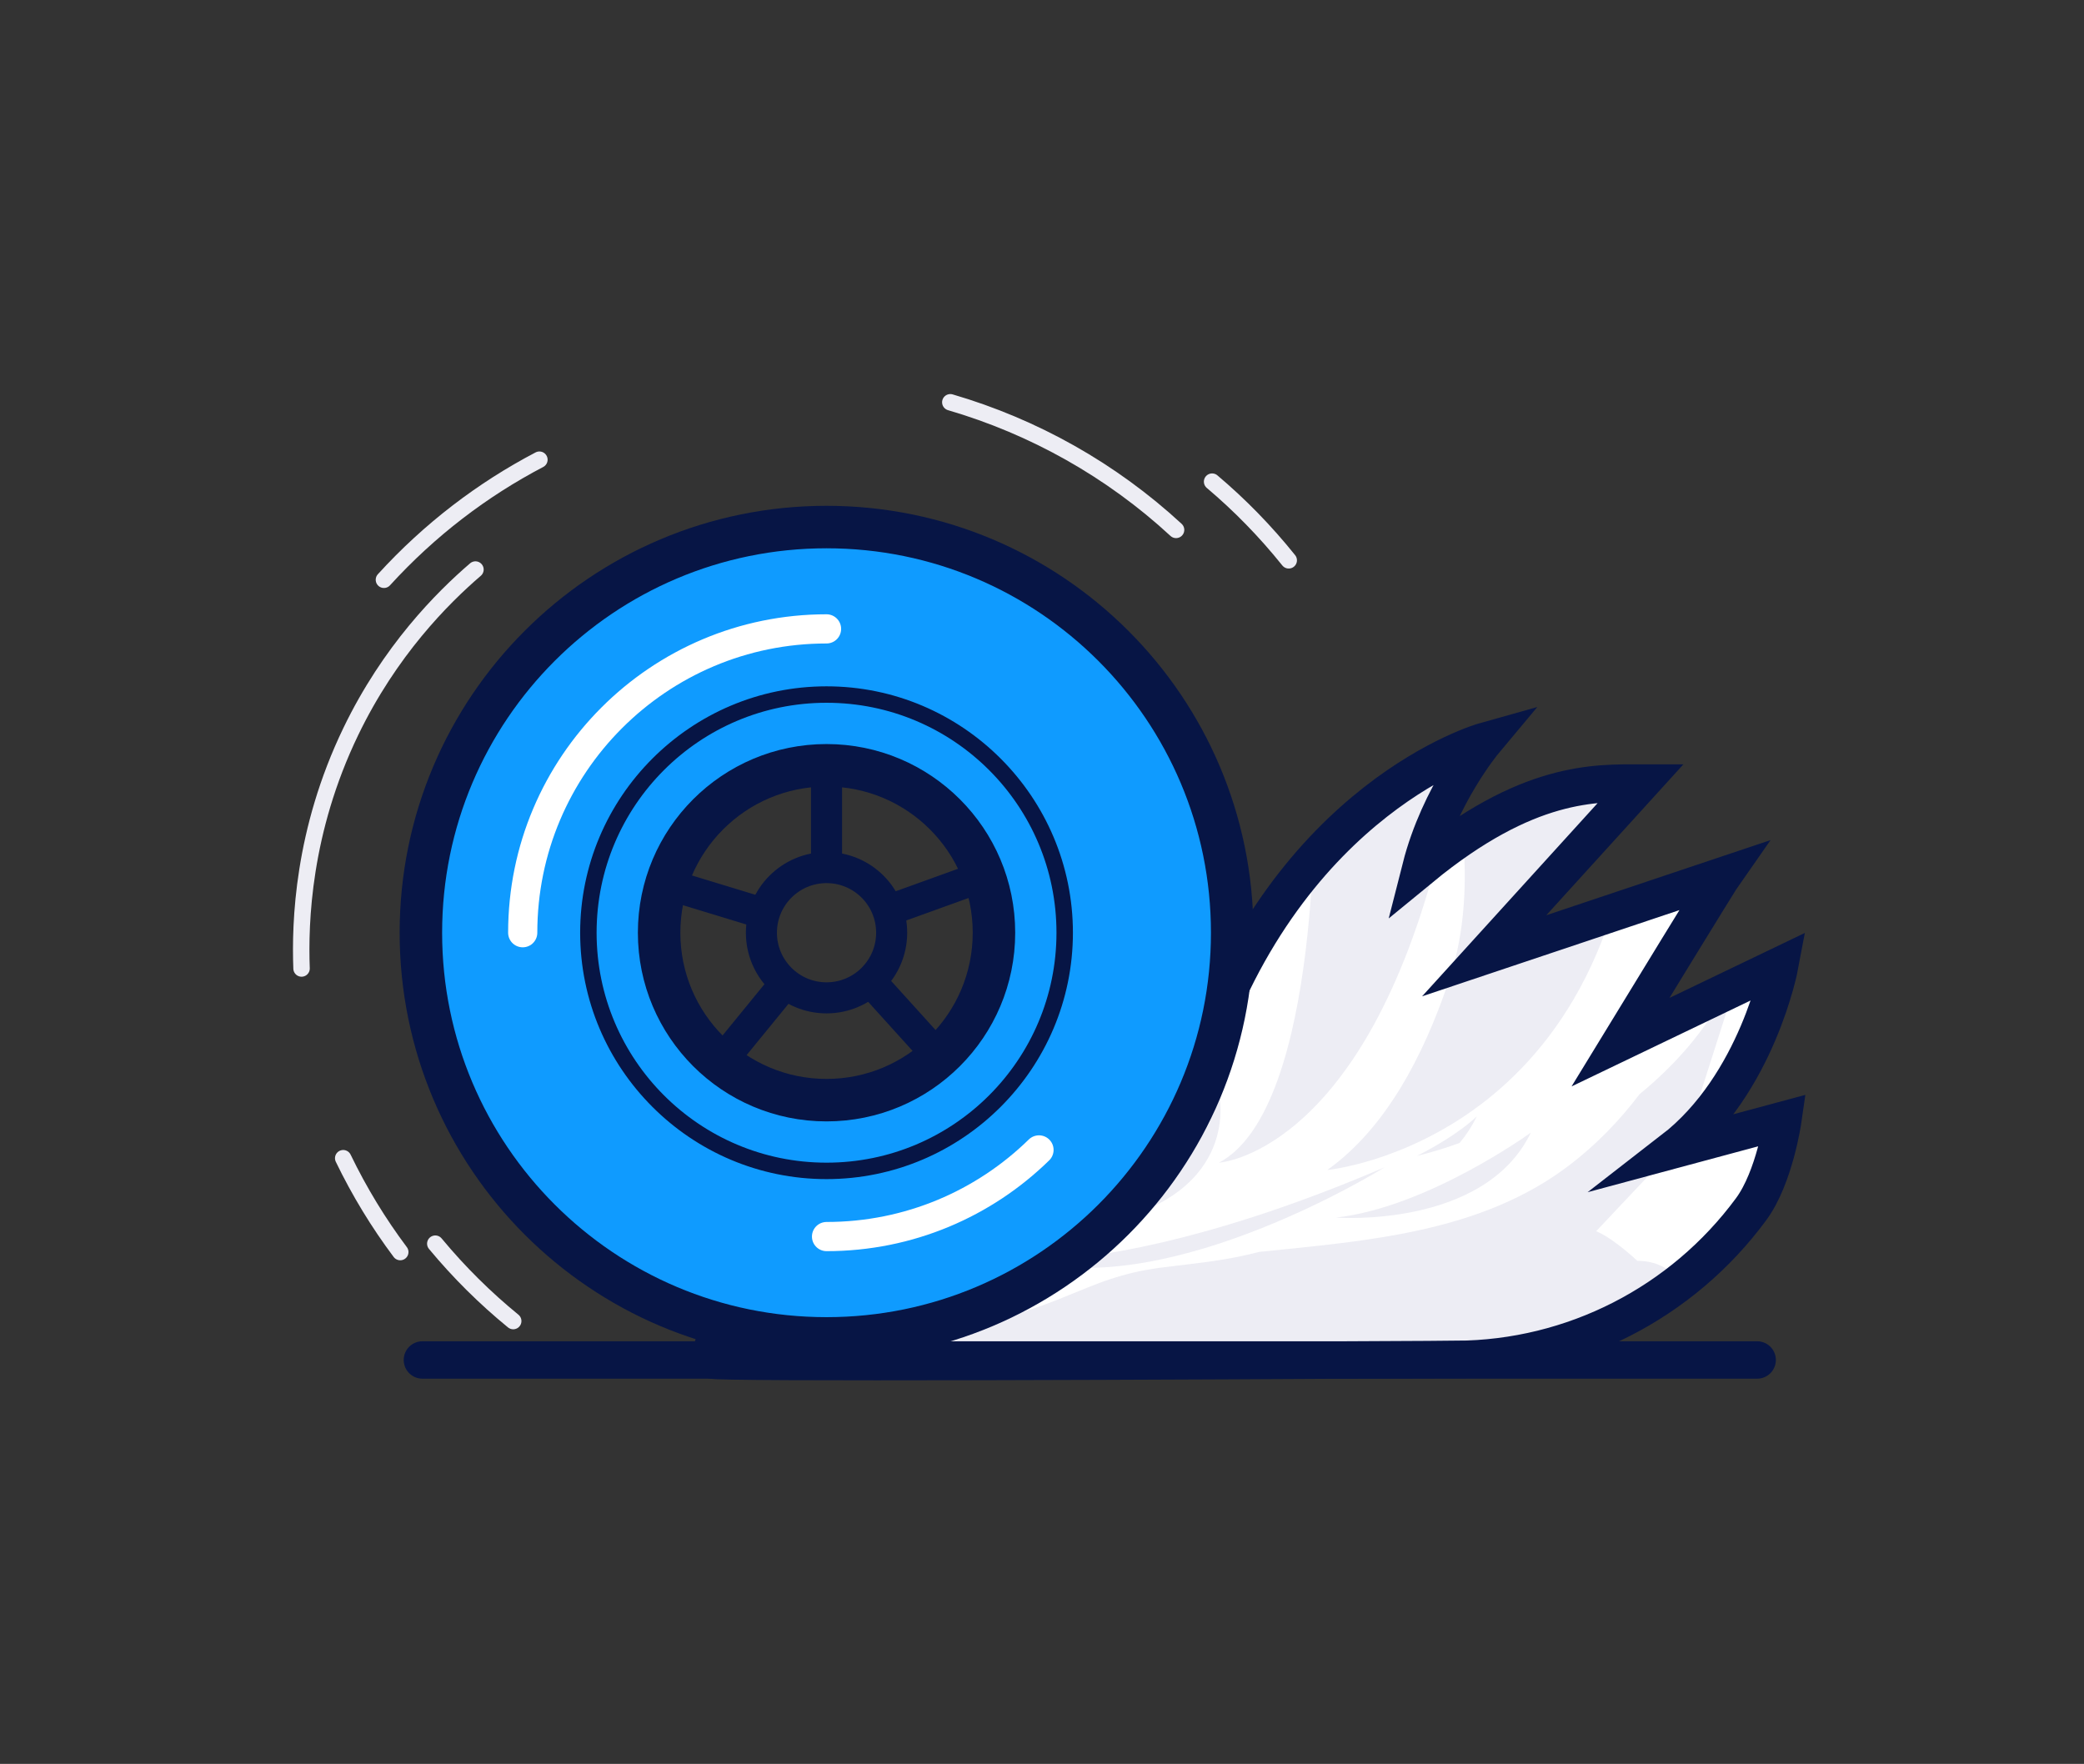 <svg viewBox="0 0 768 650" xmlns="http://www.w3.org/2000/svg" xmlns:xlink="http://www.w3.org/1999/xlink"><rect x="0" y="0" width="768" height="650" fill="#333333" stroke="none"/><clipPath id="a"><path d="m536.716 500.959c42.931-.242 83.15-20.81 108.617-55.373 8.642-11.73 11.668-32.745 11.668-32.745l-40.54 10.905c31.212-24.158 39.388-67.858 39.388-67.858l-58.666 28.16c35.894-58.772 37.653-61.283 37.653-61.283l-87.882 29.445 57.843-63.664c-16.939 0-41.799-1.1-81.177 31.238 6.82-26.838 23.351-46.606 23.351-46.606s-72.044 20.207-104.668 118.313c-12.103 36.396-55.35 92.062-139.256 92.062-46.026 0-40.112 14.794-40.546 17.599-.184 1.184 174.654.368 274.216-.193v-0z"/></clipPath><path d="m536.716 500.958c42.931-.242 83.15-20.81 108.617-55.373 8.642-11.73 11.668-32.745 11.668-32.745l-40.54 10.905c31.212-24.158 39.388-67.858 39.388-67.858l-58.666 28.16c35.894-58.772 37.653-61.283 37.653-61.283l-87.882 29.445 57.843-63.664c-16.939 0-41.799-1.1-81.177 31.239 6.82-26.839 23.351-46.606 23.351-46.606s-72.044 20.208-104.668 118.313c-12.103 36.396-55.35 92.062-139.256 92.062-46.026 0-40.112 14.794-40.546 17.599-.184 1.184 174.654.368 274.216-.193v-.001z" fill="#fff"/><g clip-path="url(#a)" fill="#ededf4"><path d="m484.362 287.726s3.123 120.428-35.131 140.72c0 0 49.907-3.004 78.63-105.681 30.034-107.363-55.084-24.188-43.5-35.038z"/><path d="m449.23 403.014s8.802 36.696-43.259 47.872c0 0 39.245-21.542 43.259-47.872z"/><path d="m586.835 256.112-37.551 17.839-2.951-9.849-9.86 25.834s8.093 34.221-.938 66.374c-.592 1.956-1.881 5.946-1.893 5.983-9.118 26.655-22.703 53.247-44.493 68.844 0 0 110.95-10.52 114.79-157.999 3.84-147.479-17.104-17.027-17.104-17.027z"/><path d="m286.551 500.355c-9.579.491-19.54-.204-28.901-2.724 1.593 5.338 7.082 8.015 12.351 6.84l19.191-4.278c-.88.062-1.76.117-2.642.162z"/><path d="m639.256 363.484-1.704-1.984s-7.044 20.143-33.335 41.708c-7.427 9.758-15.753 18.382-25.564 25.925-32.733 25.168-75.007 28.107-114.695 32.198-8.729 2.316-17.636 3.594-26.87 4.663-2.731.316-9.971 1.205-10.366 1.264-1.533.231-3.063.479-4.589.758-6.102 1.115-11.938 2.833-17.73 5.037-10.578 4.025-20.911 9.011-31.998 11.528-8.085 1.835-16.333 2.373-24.411 1.353-18.194 6.913-37.075 12.407-56.469 14.076-1.22 6.654 4.633 14.831 12.516 12.201 5.628-1.877 11.276-3.554 16.943-5.06 1.488-.239 2.903-.434 4.166-.587 8.134-.986 76.504-8.059 77.929-8.192.727.033 1.452.053 2.18.092 18.203.98 36.217 4.43 54.46 4.75 15.237.267 29.891-2.322 43.903-7.738 1.133 2.987 3.457 5.678 6.645 6.168 19.061 2.93 37.926 2.809 56.941-.465.397-.068.776-.176 1.146-.303 3.393-.026 6.601-1.9 8.728-4.842.318.244.647.479 1.004.694 1.455.879 2.894 1.357 4.298 1.517 4.152 3.405 19.01.143 21.585-.203 3.532-.475 7.859-3.353 8.395-7.233.139-1.005.328-1.931.601-2.909.077-.277.123-.452.149-.565.006.069.055.078.232-.192.123-.187.643-.831.798-1.053.629-.531 1.754-1.416.653-.665 6.517-4.447 6.441-12.978 0-17.439-3.405-2.358-7.389-3.387-11.412-3.378-2.394-2.235-4.919-4.318-7.558-6.305-2.401-1.808-4.907-3.453-7.604-4.598l33.605-35.659 17.427-54.565-0-.001z"/><path d="m378.245 464.449s45.478 2.793 132.047-34.309c0 0-78.59 49.069-132.047 34.309z"/><path d="m564.148 417.375s-37.899 27.502-71.808 31.305c0 0 54.654 4.201 71.808-31.305z"/><path d="m531.74 423.277c2.076-.656 4.135-1.368 6.178-2.12 2.449-2.94 4.573-6.182 6.284-9.765 0 0-6.509 6.694-22.043 14.581 3.219-.804 6.417-1.695 9.581-2.696z"/></g><g stroke-miterlimit="10"><path d="m536.716 500.958c42.931-.242 83.15-20.81 108.617-55.373 8.642-11.73 11.668-32.745 11.668-32.745l-40.54 10.905c31.212-24.158 39.388-67.858 39.388-67.858l-58.666 28.16c35.894-58.772 37.653-61.283 37.653-61.283l-87.882 29.445 57.843-63.664c-16.939 0-41.799-1.1-81.177 31.239 6.82-26.839 23.351-46.606 23.351-46.606s-72.044 20.208-104.668 118.313c-12.103 36.396-55.35 92.062-139.256 92.062-46.026 0-40.112 14.794-40.546 17.599-.184 1.184 174.654.368 274.216-.193v-.001z" fill="none" stroke="#071545" stroke-linecap="round" stroke-width="13.786"/><path d="m155.666 501.151h491.886" fill="none" stroke="#071545" stroke-linecap="round" stroke-width="13.786"/><path d="m304.597 194.217c-82.562 0-149.491 66.929-149.491 149.491s66.929 149.491 149.491 149.491 149.491-66.929 149.491-149.491-66.929-149.491-149.491-149.491zm0 211.19c-34.075 0-61.699-27.623-61.699-61.699s27.623-61.699 61.699-61.699 61.699 27.623 61.699 61.699-27.623 61.699-61.699 61.699z" fill="#0f9bff" stroke="#071545" stroke-width="15.654"/><circle cx="304.597" cy="343.708" fill="none" r="24" stroke="#071545" stroke-width="11.444"/><path d="m304.597 282.009v37.7" fill="none" stroke="#071545" stroke-width="11.444"/><path d="m245.576 325.729 36.063 10.986" fill="none" stroke="#071545" stroke-width="11.444"/><path d="m362.633 322.764-35.461 12.797" fill="none" stroke="#071545" stroke-width="11.444"/><path d="m265.563 391.49 23.85-29.196" fill="none" stroke="#071545" stroke-width="11.444"/><path d="m346.004 389.449-25.301-27.948" fill="none" stroke="#071545" stroke-width="11.444"/><path d="m382.892 423.746c-20.188 19.752-47.82 31.927-78.295 31.927" fill="none" stroke="#fff" stroke-linecap="round" stroke-width="10.755"/><path d="m192.632 343.708c0-61.836 50.129-111.965 111.965-111.965" fill="none" stroke="#fff" stroke-linecap="round" stroke-width="10.755"/></g><path d="m304.597 258.971c46.8 0 84.737 37.938 84.737 84.737s-37.938 84.737-84.737 84.737-84.737-37.938-84.737-84.737 37.938-84.737 84.737-84.737m0-6.059c-50.065 0-90.796 40.731-90.796 90.796s40.731 90.796 90.796 90.796 90.796-40.731 90.796-90.796-40.731-90.796-90.796-90.796z" fill="#071545"/><path d="m446.686 177.487c10.146 8.569 19.617 18.238 28.24 28.988" fill="none" stroke="#ededf4" stroke-linecap="round" stroke-miterlimit="10" stroke-width="6.059"/><path d="m350.214 148.241c30.791 8.995 59.364 25.022 83.191 47.023" fill="none" stroke="#ededf4" stroke-linecap="round" stroke-miterlimit="10" stroke-width="6.059"/><path d="m141.488 213.644c16.875-18.505 36.319-33.27 57.291-44.248" fill="none" stroke="#ededf4" stroke-linecap="round" stroke-miterlimit="10" stroke-width="6.059"/><path d="m175.216 209.877c-12.271 10.546-31.565 29.9-45.941 59.693-17.728 36.739-18.784 70.3-18.145 87.319" fill="none" stroke="#ededf4" stroke-linecap="round" stroke-miterlimit="10" stroke-width="6.059"/><path d="m189.132 486.81c-10.287-8.4-19.917-17.911-28.716-28.516" fill="none" stroke="#ededf4" stroke-linecap="round" stroke-miterlimit="10" stroke-width="6.059"/><path d="m147.503 461.383c-7.967-10.626-15.029-22.172-21.023-34.581" fill="none" stroke="#ededf4" stroke-linecap="round" stroke-miterlimit="10" stroke-width="6.059"/></svg>